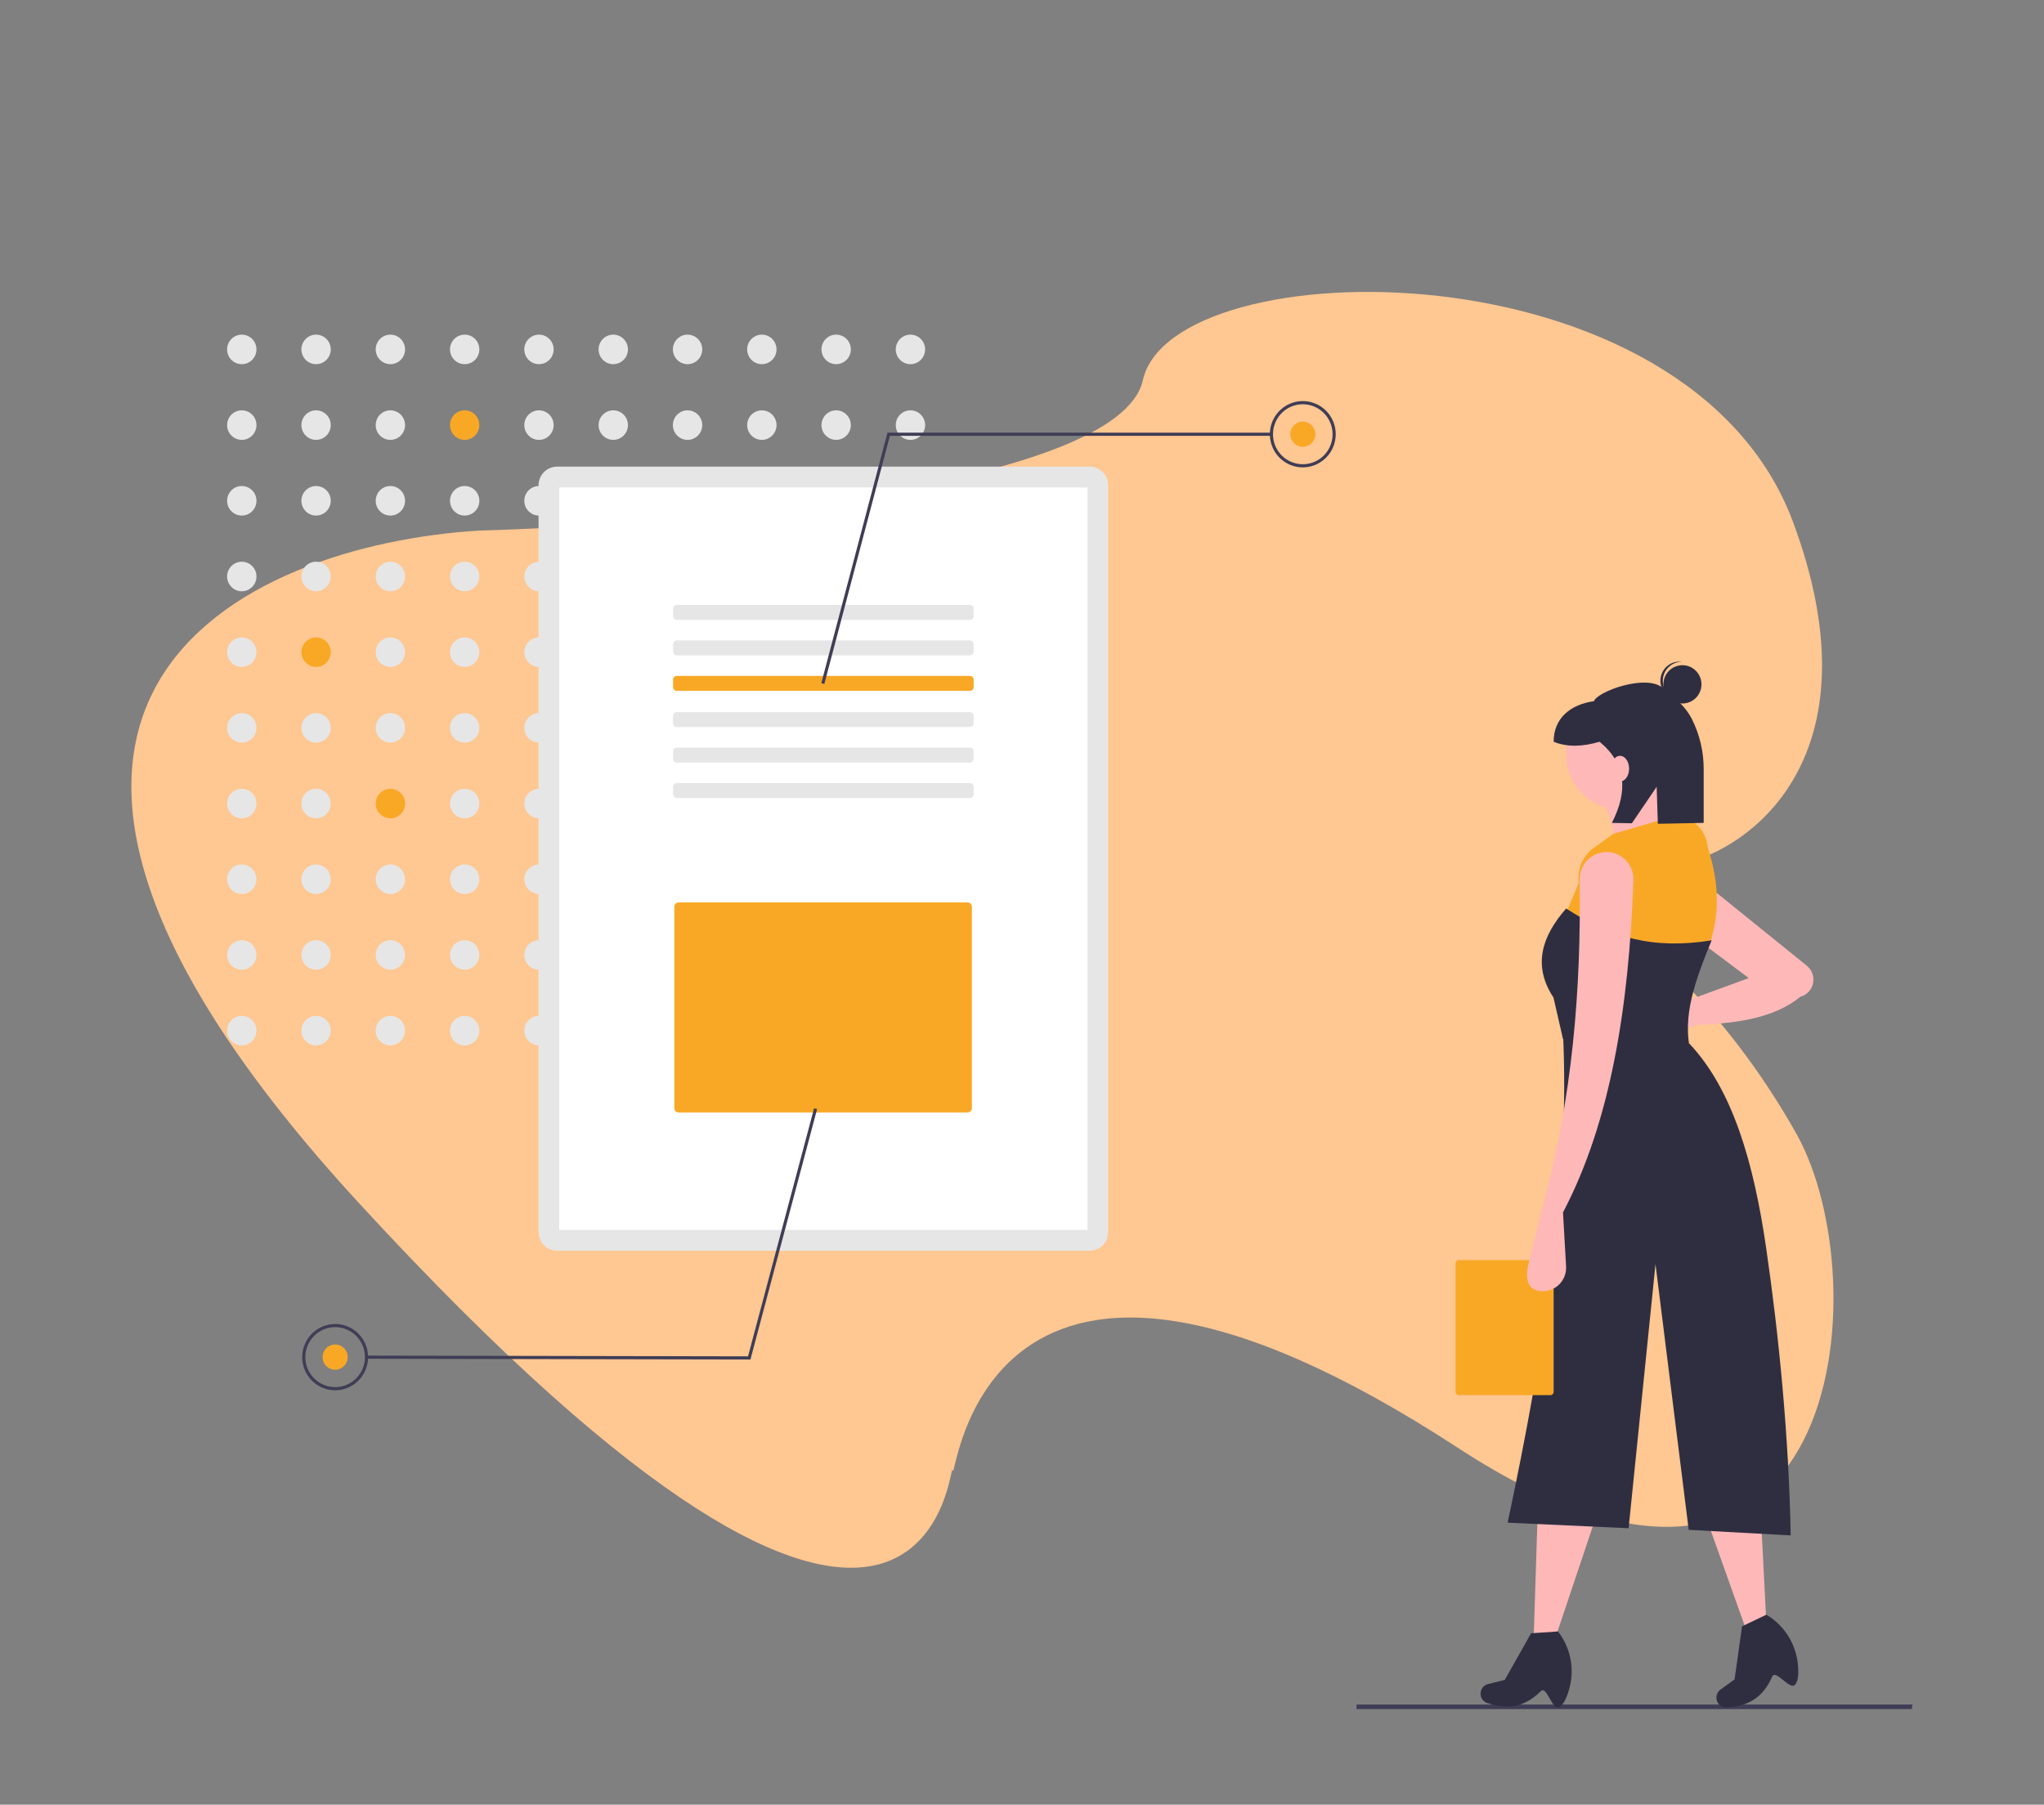 <svg width="171" height="151" viewBox="0 0 171 151" fill="none" xmlns="http://www.w3.org/2000/svg">
<rect x="0" y="0" width="171" height="151" fill="#808080" stroke="none"/>
<path d="M121.987 121.155C154.235 142.195 157.319 107.306 150.262 94.817C139.356 75.516 127.104 76.034 141.318 72.128C147.133 70.53 157.015 62.612 150.023 43.724C141.282 20.114 98.049 20.773 95.609 31.816C93.656 40.651 57.743 43.885 40.03 44.398C20.548 45.595 -8.728 58.523 30.024 100.66C78.464 153.331 79.43 121.499 79.7 123.026C79.969 124.553 81.677 94.854 121.987 121.155Z" fill="#FFC791"/>
<g clip-path="url(#clip0)">
<path d="M159.931 143H113.482V142.618H160L159.931 143Z" fill="#3F3D56"/>
<path d="M20.227 30.472C20.905 30.472 21.455 29.919 21.455 29.236C21.455 28.554 20.905 28.001 20.227 28.001C19.549 28.001 18.999 28.554 18.999 29.236C18.999 29.919 19.549 30.472 20.227 30.472Z" fill="#E6E6E6"/>
<path d="M26.443 30.471C27.121 30.471 27.671 29.918 27.671 29.236C27.671 28.553 27.121 28 26.443 28C25.765 28 25.215 28.553 25.215 29.236C25.215 29.918 25.765 30.471 26.443 30.471Z" fill="#E6E6E6"/>
<path d="M32.659 30.471C33.337 30.471 33.887 29.918 33.887 29.236C33.887 28.553 33.337 28 32.659 28C31.981 28 31.431 28.553 31.431 29.236C31.431 29.918 31.981 30.471 32.659 30.471Z" fill="#E6E6E6"/>
<path d="M38.874 30.471C39.553 30.471 40.102 29.918 40.102 29.236C40.102 28.553 39.553 28 38.874 28C38.196 28 37.647 28.553 37.647 29.236C37.647 29.918 38.196 30.471 38.874 30.471Z" fill="#E6E6E6"/>
<path d="M45.09 30.471C45.768 30.471 46.318 29.918 46.318 29.236C46.318 28.553 45.768 28 45.09 28C44.412 28 43.862 28.553 43.862 29.236C43.862 29.918 44.412 30.471 45.09 30.471Z" fill="#E6E6E6"/>
<path d="M51.305 30.471C51.983 30.471 52.533 29.918 52.533 29.236C52.533 28.553 51.983 28 51.305 28C50.627 28 50.077 28.553 50.077 29.236C50.077 29.918 50.627 30.471 51.305 30.471Z" fill="#E6E6E6"/>
<path d="M57.521 30.471C58.199 30.471 58.749 29.918 58.749 29.236C58.749 28.553 58.199 28 57.521 28C56.843 28 56.293 28.553 56.293 29.236C56.293 29.918 56.843 30.471 57.521 30.471Z" fill="#E6E6E6"/>
<path d="M63.736 30.471C64.414 30.471 64.964 29.918 64.964 29.236C64.964 28.553 64.414 28 63.736 28C63.058 28 62.508 28.553 62.508 29.236C62.508 29.918 63.058 30.471 63.736 30.471Z" fill="#E6E6E6"/>
<path d="M69.952 30.471C70.63 30.471 71.18 29.918 71.18 29.236C71.18 28.553 70.63 28 69.952 28C69.274 28 68.724 28.553 68.724 29.236C68.724 29.918 69.274 30.471 69.952 30.471Z" fill="#E6E6E6"/>
<path d="M76.167 30.471C76.846 30.471 77.395 29.918 77.395 29.236C77.395 28.553 76.846 28 76.167 28C75.489 28 74.939 28.553 74.939 29.236C74.939 29.918 75.489 30.471 76.167 30.471Z" fill="#E6E6E6"/>
<path d="M20.228 36.805C20.906 36.805 21.456 36.251 21.456 35.569C21.456 34.886 20.906 34.333 20.228 34.333C19.55 34.333 19 34.886 19 35.569C19 36.251 19.55 36.805 20.228 36.805Z" fill="#E6E6E6"/>
<path d="M26.443 36.805C27.121 36.805 27.671 36.251 27.671 35.569C27.671 34.886 27.121 34.333 26.443 34.333C25.765 34.333 25.215 34.886 25.215 35.569C25.215 36.251 25.765 36.805 26.443 36.805Z" fill="#E6E6E6"/>
<path d="M32.659 36.805C33.337 36.805 33.887 36.251 33.887 35.569C33.887 34.886 33.337 34.333 32.659 34.333C31.981 34.333 31.431 34.886 31.431 35.569C31.431 36.251 31.981 36.805 32.659 36.805Z" fill="#E6E6E6"/>
<path d="M38.874 36.805C39.553 36.805 40.102 36.251 40.102 35.569C40.102 34.886 39.553 34.333 38.874 34.333C38.196 34.333 37.647 34.886 37.647 35.569C37.647 36.251 38.196 36.805 38.874 36.805Z" fill="#F9A826"/>
<path d="M45.09 36.805C45.768 36.805 46.318 36.251 46.318 35.569C46.318 34.886 45.768 34.333 45.09 34.333C44.412 34.333 43.862 34.886 43.862 35.569C43.862 36.251 44.412 36.805 45.09 36.805Z" fill="#E6E6E6"/>
<path d="M51.305 36.805C51.983 36.805 52.533 36.251 52.533 35.569C52.533 34.886 51.983 34.333 51.305 34.333C50.627 34.333 50.077 34.886 50.077 35.569C50.077 36.251 50.627 36.805 51.305 36.805Z" fill="#E6E6E6"/>
<path d="M57.521 36.805C58.199 36.805 58.749 36.251 58.749 35.569C58.749 34.886 58.199 34.333 57.521 34.333C56.843 34.333 56.293 34.886 56.293 35.569C56.293 36.251 56.843 36.805 57.521 36.805Z" fill="#E6E6E6"/>
<path d="M63.736 36.805C64.414 36.805 64.964 36.251 64.964 35.569C64.964 34.886 64.414 34.333 63.736 34.333C63.058 34.333 62.508 34.886 62.508 35.569C62.508 36.251 63.058 36.805 63.736 36.805Z" fill="#E6E6E6"/>
<path d="M69.952 36.805C70.63 36.805 71.18 36.251 71.18 35.569C71.18 34.886 70.63 34.333 69.952 34.333C69.274 34.333 68.724 34.886 68.724 35.569C68.724 36.251 69.274 36.805 69.952 36.805Z" fill="#E6E6E6"/>
<path d="M76.167 36.805C76.846 36.805 77.395 36.251 77.395 35.569C77.395 34.886 76.846 34.333 76.167 34.333C75.489 34.333 74.939 34.886 74.939 35.569C74.939 36.251 75.489 36.805 76.167 36.805Z" fill="#E6E6E6"/>
<path d="M20.228 43.138C20.906 43.138 21.456 42.584 21.456 41.902C21.456 41.22 20.906 40.666 20.228 40.666C19.55 40.666 19 41.22 19 41.902C19 42.584 19.55 43.138 20.228 43.138Z" fill="#E6E6E6"/>
<path d="M26.443 43.138C27.121 43.138 27.671 42.584 27.671 41.902C27.671 41.22 27.121 40.666 26.443 40.666C25.765 40.666 25.215 41.22 25.215 41.902C25.215 42.584 25.765 43.138 26.443 43.138Z" fill="#E6E6E6"/>
<path d="M32.659 43.138C33.337 43.138 33.887 42.584 33.887 41.902C33.887 41.22 33.337 40.666 32.659 40.666C31.981 40.666 31.431 41.22 31.431 41.902C31.431 42.584 31.981 43.138 32.659 43.138Z" fill="#E6E6E6"/>
<path d="M38.874 43.138C39.553 43.138 40.102 42.584 40.102 41.902C40.102 41.22 39.553 40.666 38.874 40.666C38.196 40.666 37.647 41.22 37.647 41.902C37.647 42.584 38.196 43.138 38.874 43.138Z" fill="#E6E6E6"/>
<path d="M45.09 43.138C45.768 43.138 46.318 42.584 46.318 41.902C46.318 41.22 45.768 40.666 45.09 40.666C44.412 40.666 43.862 41.22 43.862 41.902C43.862 42.584 44.412 43.138 45.09 43.138Z" fill="#E6E6E6"/>
<path d="M51.305 43.138C51.983 43.138 52.533 42.584 52.533 41.902C52.533 41.22 51.983 40.666 51.305 40.666C50.627 40.666 50.077 41.22 50.077 41.902C50.077 42.584 50.627 43.138 51.305 43.138Z" fill="#E6E6E6"/>
<path d="M57.521 43.138C58.199 43.138 58.749 42.584 58.749 41.902C58.749 41.22 58.199 40.666 57.521 40.666C56.843 40.666 56.293 41.22 56.293 41.902C56.293 42.584 56.843 43.138 57.521 43.138Z" fill="#E6E6E6"/>
<path d="M63.736 43.138C64.414 43.138 64.964 42.584 64.964 41.902C64.964 41.22 64.414 40.666 63.736 40.666C63.058 40.666 62.508 41.22 62.508 41.902C62.508 42.584 63.058 43.138 63.736 43.138Z" fill="#E6E6E6"/>
<path d="M69.952 43.138C70.63 43.138 71.18 42.584 71.18 41.902C71.18 41.22 70.63 40.666 69.952 40.666C69.274 40.666 68.724 41.22 68.724 41.902C68.724 42.584 69.274 43.138 69.952 43.138Z" fill="#E6E6E6"/>
<path d="M76.167 43.138C76.846 43.138 77.395 42.584 77.395 41.902C77.395 41.22 76.846 40.666 76.167 40.666C75.489 40.666 74.939 41.22 74.939 41.902C74.939 42.584 75.489 43.138 76.167 43.138Z" fill="#E6E6E6"/>
<path d="M20.228 49.471C20.906 49.471 21.456 48.918 21.456 48.235C21.456 47.553 20.906 47 20.228 47C19.55 47 19 47.553 19 48.235C19 48.918 19.55 49.471 20.228 49.471Z" fill="#E6E6E6"/>
<path d="M26.443 49.471C27.121 49.471 27.671 48.918 27.671 48.235C27.671 47.553 27.121 47 26.443 47C25.765 47 25.215 47.553 25.215 48.235C25.215 48.918 25.765 49.471 26.443 49.471Z" fill="#E6E6E6"/>
<path d="M32.659 49.471C33.337 49.471 33.887 48.918 33.887 48.235C33.887 47.553 33.337 47 32.659 47C31.981 47 31.431 47.553 31.431 48.235C31.431 48.918 31.981 49.471 32.659 49.471Z" fill="#E6E6E6"/>
<path d="M38.874 49.471C39.553 49.471 40.102 48.918 40.102 48.235C40.102 47.553 39.553 47 38.874 47C38.196 47 37.647 47.553 37.647 48.235C37.647 48.918 38.196 49.471 38.874 49.471Z" fill="#E6E6E6"/>
<path d="M45.09 49.471C45.768 49.471 46.318 48.918 46.318 48.235C46.318 47.553 45.768 47 45.09 47C44.412 47 43.862 47.553 43.862 48.235C43.862 48.918 44.412 49.471 45.09 49.471Z" fill="#E6E6E6"/>
<path d="M51.305 49.471C51.983 49.471 52.533 48.918 52.533 48.235C52.533 47.553 51.983 47 51.305 47C50.627 47 50.077 47.553 50.077 48.235C50.077 48.918 50.627 49.471 51.305 49.471Z" fill="#E6E6E6"/>
<path d="M57.521 49.471C58.199 49.471 58.749 48.918 58.749 48.235C58.749 47.553 58.199 47 57.521 47C56.843 47 56.293 47.553 56.293 48.235C56.293 48.918 56.843 49.471 57.521 49.471Z" fill="#E6E6E6"/>
<path d="M63.736 49.471C64.414 49.471 64.964 48.918 64.964 48.235C64.964 47.553 64.414 47 63.736 47C63.058 47 62.508 47.553 62.508 48.235C62.508 48.918 63.058 49.471 63.736 49.471Z" fill="#E6E6E6"/>
<path d="M69.952 49.471C70.63 49.471 71.18 48.918 71.18 48.235C71.18 47.553 70.63 47 69.952 47C69.274 47 68.724 47.553 68.724 48.235C68.724 48.918 69.274 49.471 69.952 49.471Z" fill="#E6E6E6"/>
<path d="M76.167 49.471C76.846 49.471 77.395 48.918 77.395 48.235C77.395 47.553 76.846 47 76.167 47C75.489 47 74.939 47.553 74.939 48.235C74.939 48.918 75.489 49.471 76.167 49.471Z" fill="#E6E6E6"/>
<path d="M20.228 55.804C20.906 55.804 21.456 55.251 21.456 54.569C21.456 53.886 20.906 53.333 20.228 53.333C19.55 53.333 19 53.886 19 54.569C19 55.251 19.55 55.804 20.228 55.804Z" fill="#E6E6E6"/>
<path d="M26.443 55.804C27.121 55.804 27.671 55.251 27.671 54.569C27.671 53.886 27.121 53.333 26.443 53.333C25.765 53.333 25.215 53.886 25.215 54.569C25.215 55.251 25.765 55.804 26.443 55.804Z" fill="#F9A826"/>
<path d="M32.659 55.804C33.337 55.804 33.887 55.251 33.887 54.569C33.887 53.886 33.337 53.333 32.659 53.333C31.981 53.333 31.431 53.886 31.431 54.569C31.431 55.251 31.981 55.804 32.659 55.804Z" fill="#E6E6E6"/>
<path d="M38.874 55.804C39.553 55.804 40.102 55.251 40.102 54.569C40.102 53.886 39.553 53.333 38.874 53.333C38.196 53.333 37.647 53.886 37.647 54.569C37.647 55.251 38.196 55.804 38.874 55.804Z" fill="#E6E6E6"/>
<path d="M45.09 55.804C45.768 55.804 46.318 55.251 46.318 54.569C46.318 53.886 45.768 53.333 45.09 53.333C44.412 53.333 43.862 53.886 43.862 54.569C43.862 55.251 44.412 55.804 45.09 55.804Z" fill="#E6E6E6"/>
<path d="M51.305 55.804C51.983 55.804 52.533 55.251 52.533 54.569C52.533 53.886 51.983 53.333 51.305 53.333C50.627 53.333 50.077 53.886 50.077 54.569C50.077 55.251 50.627 55.804 51.305 55.804Z" fill="#E6E6E6"/>
<path d="M57.521 55.804C58.199 55.804 58.749 55.251 58.749 54.569C58.749 53.886 58.199 53.333 57.521 53.333C56.843 53.333 56.293 53.886 56.293 54.569C56.293 55.251 56.843 55.804 57.521 55.804Z" fill="#E6E6E6"/>
<path d="M63.736 55.804C64.414 55.804 64.964 55.251 64.964 54.569C64.964 53.886 64.414 53.333 63.736 53.333C63.058 53.333 62.508 53.886 62.508 54.569C62.508 55.251 63.058 55.804 63.736 55.804Z" fill="#E6E6E6"/>
<path d="M69.952 55.804C70.63 55.804 71.18 55.251 71.18 54.569C71.18 53.886 70.63 53.333 69.952 53.333C69.274 53.333 68.724 53.886 68.724 54.569C68.724 55.251 69.274 55.804 69.952 55.804Z" fill="#E6E6E6"/>
<path d="M76.167 55.804C76.846 55.804 77.395 55.251 77.395 54.569C77.395 53.886 76.846 53.333 76.167 53.333C75.489 53.333 74.939 53.886 74.939 54.569C74.939 55.251 75.489 55.804 76.167 55.804Z" fill="#E6E6E6"/>
<path d="M20.228 62.137C20.906 62.137 21.456 61.584 21.456 60.902C21.456 60.219 20.906 59.666 20.228 59.666C19.55 59.666 19 60.219 19 60.902C19 61.584 19.55 62.137 20.228 62.137Z" fill="#E6E6E6"/>
<path d="M26.443 62.137C27.121 62.137 27.671 61.584 27.671 60.902C27.671 60.219 27.121 59.666 26.443 59.666C25.765 59.666 25.215 60.219 25.215 60.902C25.215 61.584 25.765 62.137 26.443 62.137Z" fill="#E6E6E6"/>
<path d="M32.659 62.137C33.337 62.137 33.887 61.584 33.887 60.902C33.887 60.219 33.337 59.666 32.659 59.666C31.981 59.666 31.431 60.219 31.431 60.902C31.431 61.584 31.981 62.137 32.659 62.137Z" fill="#E6E6E6"/>
<path d="M38.874 62.137C39.553 62.137 40.102 61.584 40.102 60.902C40.102 60.219 39.553 59.666 38.874 59.666C38.196 59.666 37.647 60.219 37.647 60.902C37.647 61.584 38.196 62.137 38.874 62.137Z" fill="#E6E6E6"/>
<path d="M45.09 62.137C45.768 62.137 46.318 61.584 46.318 60.902C46.318 60.219 45.768 59.666 45.09 59.666C44.412 59.666 43.862 60.219 43.862 60.902C43.862 61.584 44.412 62.137 45.09 62.137Z" fill="#E6E6E6"/>
<path d="M51.305 62.137C51.983 62.137 52.533 61.584 52.533 60.902C52.533 60.219 51.983 59.666 51.305 59.666C50.627 59.666 50.077 60.219 50.077 60.902C50.077 61.584 50.627 62.137 51.305 62.137Z" fill="#E6E6E6"/>
<path d="M57.521 62.137C58.199 62.137 58.749 61.584 58.749 60.902C58.749 60.219 58.199 59.666 57.521 59.666C56.843 59.666 56.293 60.219 56.293 60.902C56.293 61.584 56.843 62.137 57.521 62.137Z" fill="#E6E6E6"/>
<path d="M63.736 62.137C64.414 62.137 64.964 61.584 64.964 60.902C64.964 60.219 64.414 59.666 63.736 59.666C63.058 59.666 62.508 60.219 62.508 60.902C62.508 61.584 63.058 62.137 63.736 62.137Z" fill="#E6E6E6"/>
<path d="M69.952 62.137C70.63 62.137 71.18 61.584 71.18 60.902C71.18 60.219 70.63 59.666 69.952 59.666C69.274 59.666 68.724 60.219 68.724 60.902C68.724 61.584 69.274 62.137 69.952 62.137Z" fill="#E6E6E6"/>
<path d="M76.167 62.137C76.846 62.137 77.395 61.584 77.395 60.902C77.395 60.219 76.846 59.666 76.167 59.666C75.489 59.666 74.939 60.219 74.939 60.902C74.939 61.584 75.489 62.137 76.167 62.137Z" fill="#E6E6E6"/>
<path d="M20.228 68.471C20.906 68.471 21.456 67.917 21.456 67.235C21.456 66.552 20.906 65.999 20.228 65.999C19.55 65.999 19 66.552 19 67.235C19 67.917 19.55 68.471 20.228 68.471Z" fill="#E6E6E6"/>
<path d="M26.443 68.471C27.121 68.471 27.671 67.917 27.671 67.235C27.671 66.552 27.121 65.999 26.443 65.999C25.765 65.999 25.215 66.552 25.215 67.235C25.215 67.917 25.765 68.471 26.443 68.471Z" fill="#E6E6E6"/>
<path d="M32.659 68.471C33.337 68.471 33.887 67.917 33.887 67.235C33.887 66.552 33.337 65.999 32.659 65.999C31.981 65.999 31.431 66.552 31.431 67.235C31.431 67.917 31.981 68.471 32.659 68.471Z" fill="#F9A826"/>
<path d="M38.874 68.471C39.553 68.471 40.102 67.917 40.102 67.235C40.102 66.552 39.553 65.999 38.874 65.999C38.196 65.999 37.647 66.552 37.647 67.235C37.647 67.917 38.196 68.471 38.874 68.471Z" fill="#E6E6E6"/>
<path d="M45.09 68.471C45.768 68.471 46.318 67.917 46.318 67.235C46.318 66.552 45.768 65.999 45.09 65.999C44.412 65.999 43.862 66.552 43.862 67.235C43.862 67.917 44.412 68.471 45.09 68.471Z" fill="#E6E6E6"/>
<path d="M51.305 68.471C51.983 68.471 52.533 67.917 52.533 67.235C52.533 66.552 51.983 65.999 51.305 65.999C50.627 65.999 50.077 66.552 50.077 67.235C50.077 67.917 50.627 68.471 51.305 68.471Z" fill="#E6E6E6"/>
<path d="M57.521 68.471C58.199 68.471 58.749 67.917 58.749 67.235C58.749 66.552 58.199 65.999 57.521 65.999C56.843 65.999 56.293 66.552 56.293 67.235C56.293 67.917 56.843 68.471 57.521 68.471Z" fill="#E6E6E6"/>
<path d="M63.736 68.471C64.414 68.471 64.964 67.917 64.964 67.235C64.964 66.552 64.414 65.999 63.736 65.999C63.058 65.999 62.508 66.552 62.508 67.235C62.508 67.917 63.058 68.471 63.736 68.471Z" fill="#E6E6E6"/>
<path d="M69.952 68.471C70.63 68.471 71.18 67.917 71.18 67.235C71.18 66.552 70.63 65.999 69.952 65.999C69.274 65.999 68.724 66.552 68.724 67.235C68.724 67.917 69.274 68.471 69.952 68.471Z" fill="#E6E6E6"/>
<path d="M76.167 68.471C76.846 68.471 77.395 67.917 77.395 67.235C77.395 66.552 76.846 65.999 76.167 65.999C75.489 65.999 74.939 66.552 74.939 67.235C74.939 67.917 75.489 68.471 76.167 68.471Z" fill="#E6E6E6"/>
<path d="M20.228 74.804C20.906 74.804 21.456 74.251 21.456 73.568C21.456 72.886 20.906 72.332 20.228 72.332C19.55 72.332 19 72.886 19 73.568C19 74.251 19.55 74.804 20.228 74.804Z" fill="#E6E6E6"/>
<path d="M26.443 74.804C27.121 74.804 27.671 74.251 27.671 73.568C27.671 72.886 27.121 72.332 26.443 72.332C25.765 72.332 25.215 72.886 25.215 73.568C25.215 74.251 25.765 74.804 26.443 74.804Z" fill="#E6E6E6"/>
<path d="M32.659 74.804C33.337 74.804 33.887 74.251 33.887 73.568C33.887 72.886 33.337 72.332 32.659 72.332C31.981 72.332 31.431 72.886 31.431 73.568C31.431 74.251 31.981 74.804 32.659 74.804Z" fill="#E6E6E6"/>
<path d="M38.874 74.804C39.553 74.804 40.102 74.251 40.102 73.568C40.102 72.886 39.553 72.332 38.874 72.332C38.196 72.332 37.647 72.886 37.647 73.568C37.647 74.251 38.196 74.804 38.874 74.804Z" fill="#E6E6E6"/>
<path d="M45.09 74.804C45.768 74.804 46.318 74.251 46.318 73.568C46.318 72.886 45.768 72.332 45.09 72.332C44.412 72.332 43.862 72.886 43.862 73.568C43.862 74.251 44.412 74.804 45.09 74.804Z" fill="#E6E6E6"/>
<path d="M51.305 74.804C51.983 74.804 52.533 74.251 52.533 73.568C52.533 72.886 51.983 72.332 51.305 72.332C50.627 72.332 50.077 72.886 50.077 73.568C50.077 74.251 50.627 74.804 51.305 74.804Z" fill="#E6E6E6"/>
<path d="M57.521 74.804C58.199 74.804 58.749 74.251 58.749 73.568C58.749 72.886 58.199 72.332 57.521 72.332C56.843 72.332 56.293 72.886 56.293 73.568C56.293 74.251 56.843 74.804 57.521 74.804Z" fill="#E6E6E6"/>
<path d="M63.736 74.804C64.414 74.804 64.964 74.251 64.964 73.568C64.964 72.886 64.414 72.332 63.736 72.332C63.058 72.332 62.508 72.886 62.508 73.568C62.508 74.251 63.058 74.804 63.736 74.804Z" fill="#E6E6E6"/>
<path d="M69.952 74.804C70.63 74.804 71.18 74.251 71.18 73.568C71.18 72.886 70.63 72.332 69.952 72.332C69.274 72.332 68.724 72.886 68.724 73.568C68.724 74.251 69.274 74.804 69.952 74.804Z" fill="#E6E6E6"/>
<path d="M76.167 74.804C76.846 74.804 77.395 74.251 77.395 73.568C77.395 72.886 76.846 72.332 76.167 72.332C75.489 72.332 74.939 72.886 74.939 73.568C74.939 74.251 75.489 74.804 76.167 74.804Z" fill="#E6E6E6"/>
<path d="M20.228 81.137C20.906 81.137 21.456 80.584 21.456 79.901C21.456 79.219 20.906 78.666 20.228 78.666C19.55 78.666 19 79.219 19 79.901C19 80.584 19.55 81.137 20.228 81.137Z" fill="#E6E6E6"/>
<path d="M26.443 81.137C27.121 81.137 27.671 80.584 27.671 79.901C27.671 79.219 27.121 78.666 26.443 78.666C25.765 78.666 25.215 79.219 25.215 79.901C25.215 80.584 25.765 81.137 26.443 81.137Z" fill="#E6E6E6"/>
<path d="M32.659 81.137C33.337 81.137 33.887 80.584 33.887 79.901C33.887 79.219 33.337 78.666 32.659 78.666C31.981 78.666 31.431 79.219 31.431 79.901C31.431 80.584 31.981 81.137 32.659 81.137Z" fill="#E6E6E6"/>
<path d="M38.874 81.137C39.553 81.137 40.102 80.584 40.102 79.901C40.102 79.219 39.553 78.666 38.874 78.666C38.196 78.666 37.647 79.219 37.647 79.901C37.647 80.584 38.196 81.137 38.874 81.137Z" fill="#E6E6E6"/>
<path d="M45.09 81.137C45.768 81.137 46.318 80.584 46.318 79.901C46.318 79.219 45.768 78.666 45.09 78.666C44.412 78.666 43.862 79.219 43.862 79.901C43.862 80.584 44.412 81.137 45.09 81.137Z" fill="#E6E6E6"/>
<path d="M51.305 81.137C51.983 81.137 52.533 80.584 52.533 79.901C52.533 79.219 51.983 78.666 51.305 78.666C50.627 78.666 50.077 79.219 50.077 79.901C50.077 80.584 50.627 81.137 51.305 81.137Z" fill="#E6E6E6"/>
<path d="M57.521 81.137C58.199 81.137 58.749 80.584 58.749 79.901C58.749 79.219 58.199 78.666 57.521 78.666C56.843 78.666 56.293 79.219 56.293 79.901C56.293 80.584 56.843 81.137 57.521 81.137Z" fill="#E6E6E6"/>
<path d="M63.736 81.137C64.414 81.137 64.964 80.584 64.964 79.901C64.964 79.219 64.414 78.666 63.736 78.666C63.058 78.666 62.508 79.219 62.508 79.901C62.508 80.584 63.058 81.137 63.736 81.137Z" fill="#E6E6E6"/>
<path d="M69.952 81.137C70.63 81.137 71.18 80.584 71.18 79.901C71.18 79.219 70.63 78.666 69.952 78.666C69.274 78.666 68.724 79.219 68.724 79.901C68.724 80.584 69.274 81.137 69.952 81.137Z" fill="#E6E6E6"/>
<path d="M76.167 81.137C76.846 81.137 77.395 80.584 77.395 79.901C77.395 79.219 76.846 78.666 76.167 78.666C75.489 78.666 74.939 79.219 74.939 79.901C74.939 80.584 75.489 81.137 76.167 81.137Z" fill="#E6E6E6"/>
<path d="M20.228 87.47C20.906 87.47 21.456 86.917 21.456 86.234C21.456 85.552 20.906 84.999 20.228 84.999C19.55 84.999 19 85.552 19 86.234C19 86.917 19.55 87.47 20.228 87.47Z" fill="#E6E6E6"/>
<path d="M26.443 87.47C27.121 87.47 27.671 86.917 27.671 86.234C27.671 85.552 27.121 84.999 26.443 84.999C25.765 84.999 25.215 85.552 25.215 86.234C25.215 86.917 25.765 87.47 26.443 87.47Z" fill="#E6E6E6"/>
<path d="M32.659 87.47C33.337 87.47 33.887 86.917 33.887 86.234C33.887 85.552 33.337 84.999 32.659 84.999C31.981 84.999 31.431 85.552 31.431 86.234C31.431 86.917 31.981 87.47 32.659 87.47Z" fill="#E6E6E6"/>
<path d="M38.874 87.47C39.553 87.47 40.102 86.917 40.102 86.234C40.102 85.552 39.553 84.999 38.874 84.999C38.196 84.999 37.647 85.552 37.647 86.234C37.647 86.917 38.196 87.47 38.874 87.47Z" fill="#E6E6E6"/>
<path d="M45.09 87.47C45.768 87.47 46.318 86.917 46.318 86.234C46.318 85.552 45.768 84.999 45.09 84.999C44.412 84.999 43.862 85.552 43.862 86.234C43.862 86.917 44.412 87.47 45.09 87.47Z" fill="#E6E6E6"/>
<path d="M51.305 87.47C51.983 87.47 52.533 86.917 52.533 86.234C52.533 85.552 51.983 84.999 51.305 84.999C50.627 84.999 50.077 85.552 50.077 86.234C50.077 86.917 50.627 87.47 51.305 87.47Z" fill="#E6E6E6"/>
<path d="M57.521 87.47C58.199 87.47 58.749 86.917 58.749 86.234C58.749 85.552 58.199 84.999 57.521 84.999C56.843 84.999 56.293 85.552 56.293 86.234C56.293 86.917 56.843 87.47 57.521 87.47Z" fill="#E6E6E6"/>
<path d="M63.736 87.47C64.414 87.47 64.964 86.917 64.964 86.234C64.964 85.552 64.414 84.999 63.736 84.999C63.058 84.999 62.508 85.552 62.508 86.234C62.508 86.917 63.058 87.47 63.736 87.47Z" fill="#E6E6E6"/>
<path d="M69.952 87.47C70.63 87.47 71.18 86.917 71.18 86.234C71.18 85.552 70.63 84.999 69.952 84.999C69.274 84.999 68.724 85.552 68.724 86.234C68.724 86.917 69.274 87.47 69.952 87.47Z" fill="#E6E6E6"/>
<path d="M76.167 87.47C76.846 87.47 77.395 86.917 77.395 86.234C77.395 85.552 76.846 84.999 76.167 84.999C75.489 84.999 74.939 85.552 74.939 86.234C74.939 86.917 75.489 87.47 76.167 87.47Z" fill="#E6E6E6"/>
<path d="M91.16 39.043C91.571 39.043 91.966 39.208 92.257 39.501C92.548 39.793 92.712 40.191 92.712 40.605V103.092C92.712 103.297 92.672 103.5 92.594 103.69C92.516 103.879 92.401 104.052 92.257 104.197C92.113 104.342 91.942 104.457 91.754 104.535C91.565 104.614 91.364 104.654 91.16 104.654H46.606C46.402 104.654 46.2 104.614 46.012 104.535C45.824 104.457 45.653 104.342 45.508 104.197C45.364 104.052 45.25 103.879 45.172 103.69C45.094 103.5 45.054 103.297 45.054 103.092V40.605C45.054 40.191 45.217 39.793 45.508 39.501C45.8 39.208 46.194 39.043 46.606 39.043H91.16" fill="#E6E6E6"/>
<path d="M46.787 102.91H90.979V40.787H46.787V102.91Z" fill="white"/>
<path d="M81.147 50.615C81.188 50.615 81.228 50.623 81.266 50.639C81.303 50.655 81.338 50.678 81.366 50.707C81.395 50.736 81.418 50.77 81.434 50.808C81.449 50.846 81.457 50.887 81.457 50.928V51.553C81.457 51.636 81.424 51.715 81.366 51.774C81.308 51.832 81.229 51.865 81.147 51.865H56.619C56.578 51.865 56.538 51.857 56.5 51.841C56.463 51.826 56.428 51.803 56.4 51.774C56.371 51.745 56.348 51.71 56.332 51.672C56.317 51.634 56.309 51.594 56.309 51.553V50.928C56.309 50.887 56.317 50.846 56.332 50.808C56.348 50.77 56.371 50.736 56.4 50.707C56.428 50.678 56.463 50.655 56.5 50.639C56.538 50.623 56.578 50.615 56.619 50.615H81.147" fill="#E6E6E6"/>
<path d="M81.147 53.584C81.229 53.584 81.308 53.617 81.366 53.675C81.424 53.734 81.457 53.813 81.457 53.896V54.521C81.457 54.604 81.424 54.683 81.366 54.742C81.308 54.8 81.229 54.833 81.147 54.833H56.619C56.578 54.833 56.538 54.825 56.5 54.809C56.463 54.794 56.428 54.771 56.4 54.742C56.371 54.713 56.348 54.678 56.332 54.64C56.317 54.602 56.309 54.562 56.309 54.521V53.896C56.309 53.855 56.317 53.814 56.332 53.776C56.348 53.739 56.371 53.704 56.4 53.675C56.428 53.646 56.463 53.623 56.5 53.607C56.538 53.592 56.578 53.584 56.619 53.584H81.147" fill="#E6E6E6"/>
<path d="M81.147 56.552C81.229 56.552 81.308 56.585 81.366 56.643C81.424 56.702 81.457 56.781 81.457 56.864V57.489C81.457 57.572 81.424 57.651 81.366 57.71C81.308 57.769 81.229 57.801 81.147 57.801H56.619C56.537 57.801 56.458 57.769 56.4 57.71C56.341 57.651 56.309 57.572 56.309 57.489V56.864C56.309 56.781 56.341 56.702 56.4 56.643C56.458 56.585 56.537 56.552 56.619 56.552H81.147" fill="#F9A826"/>
<path d="M81.147 59.585C81.229 59.585 81.308 59.618 81.366 59.676C81.424 59.735 81.457 59.814 81.457 59.897V60.522C81.457 60.605 81.424 60.684 81.366 60.743C81.308 60.802 81.229 60.835 81.147 60.835H56.619C56.578 60.835 56.538 60.827 56.5 60.811C56.463 60.795 56.428 60.772 56.4 60.743C56.371 60.714 56.348 60.68 56.332 60.642C56.317 60.604 56.309 60.563 56.309 60.522V59.897C56.309 59.856 56.317 59.816 56.332 59.778C56.348 59.74 56.371 59.705 56.4 59.676C56.428 59.647 56.463 59.624 56.5 59.609C56.538 59.593 56.578 59.585 56.619 59.585H81.147" fill="#E6E6E6"/>
<path d="M81.147 62.553C81.229 62.553 81.308 62.586 81.366 62.644C81.424 62.703 81.457 62.782 81.457 62.865V63.49C81.457 63.531 81.449 63.572 81.434 63.61C81.418 63.648 81.395 63.682 81.366 63.711C81.338 63.74 81.303 63.763 81.266 63.779C81.228 63.795 81.188 63.803 81.147 63.803H56.619C56.578 63.803 56.538 63.795 56.5 63.779C56.463 63.763 56.428 63.74 56.4 63.711C56.371 63.682 56.348 63.648 56.332 63.61C56.317 63.572 56.309 63.531 56.309 63.49V62.865C56.309 62.824 56.317 62.784 56.332 62.746C56.348 62.708 56.371 62.673 56.4 62.644C56.428 62.615 56.463 62.592 56.5 62.577C56.538 62.561 56.578 62.553 56.619 62.553H81.147" fill="#E6E6E6"/>
<path d="M81.147 65.521C81.229 65.521 81.308 65.554 81.366 65.613C81.424 65.671 81.457 65.751 81.457 65.834V66.458C81.457 66.541 81.424 66.621 81.366 66.679C81.308 66.738 81.229 66.771 81.147 66.771H56.619C56.537 66.771 56.458 66.738 56.4 66.679C56.341 66.621 56.309 66.541 56.309 66.458V65.834C56.309 65.751 56.341 65.671 56.4 65.613C56.458 65.554 56.537 65.521 56.619 65.521H81.147" fill="#E6E6E6"/>
<path d="M56.776 75.506C56.68 75.506 56.589 75.544 56.521 75.612C56.453 75.68 56.415 75.772 56.415 75.868V92.719C56.415 92.815 56.453 92.907 56.521 92.975C56.589 93.043 56.68 93.081 56.776 93.082H80.948C81.044 93.081 81.136 93.043 81.203 92.975C81.271 92.907 81.309 92.815 81.309 92.719V75.868C81.309 75.772 81.271 75.68 81.203 75.612C81.136 75.544 81.044 75.506 80.948 75.506H56.776Z" fill="#F9A826"/>
<path d="M68.963 57.231L68.71 57.163L74.247 36.201H106.366V36.465H74.449L68.963 57.231Z" fill="#3F3D56"/>
<path d="M108.991 39.106C108.446 39.106 107.913 38.944 107.46 38.639C107.007 38.334 106.654 37.901 106.445 37.394C106.237 36.888 106.182 36.33 106.288 35.792C106.395 35.254 106.657 34.76 107.042 34.372C107.428 33.984 107.919 33.72 108.453 33.613C108.988 33.506 109.542 33.561 110.046 33.771C110.549 33.981 110.979 34.336 111.282 34.792C111.585 35.248 111.747 35.785 111.747 36.333C111.746 37.068 111.455 37.773 110.939 38.293C110.422 38.813 109.722 39.105 108.991 39.106V39.106ZM108.991 33.824C108.498 33.824 108.016 33.971 107.606 34.247C107.196 34.523 106.876 34.914 106.688 35.373C106.499 35.831 106.45 36.336 106.546 36.823C106.642 37.309 106.879 37.756 107.228 38.107C107.577 38.458 108.021 38.697 108.505 38.794C108.988 38.891 109.49 38.841 109.945 38.651C110.401 38.461 110.79 38.14 111.064 37.727C111.338 37.314 111.484 36.829 111.484 36.333C111.484 35.668 111.221 35.03 110.753 34.56C110.286 34.09 109.652 33.825 108.991 33.824Z" fill="#3F3D56"/>
<path d="M108.991 37.389C109.571 37.389 110.041 36.916 110.041 36.333C110.041 35.75 109.571 35.277 108.991 35.277C108.411 35.277 107.941 35.75 107.941 36.333C107.941 36.916 108.411 37.389 108.991 37.389Z" fill="#F9A826"/>
<path d="M68.105 92.732L68.359 92.8L62.781 113.752L30.662 113.69L30.663 113.426L62.58 113.487L68.105 92.732Z" fill="#3F3D56"/>
<path d="M28.043 110.78C28.588 110.781 29.121 110.945 29.573 111.25C30.026 111.556 30.378 111.989 30.586 112.497C30.794 113.004 30.847 113.561 30.74 114.099C30.632 114.637 30.369 115.13 29.983 115.517C29.597 115.905 29.105 116.168 28.57 116.274C28.036 116.38 27.482 116.324 26.979 116.113C26.475 115.902 26.046 115.546 25.744 115.089C25.442 114.632 25.281 114.096 25.282 113.548C25.285 112.812 25.576 112.108 26.094 111.589C26.612 111.07 27.313 110.779 28.043 110.78V110.78ZM28.033 116.062C28.526 116.063 29.009 115.917 29.419 115.642C29.83 115.367 30.15 114.976 30.34 114.517C30.529 114.059 30.579 113.555 30.484 113.068C30.389 112.581 30.152 112.134 29.804 111.782C29.456 111.431 29.012 111.191 28.529 111.093C28.046 110.995 27.544 111.044 27.088 111.233C26.632 111.422 26.242 111.743 25.968 112.155C25.693 112.567 25.546 113.052 25.545 113.548C25.544 114.213 25.806 114.851 26.272 115.323C26.739 115.794 27.372 116.06 28.033 116.062V116.062Z" fill="#3F3D56"/>
<path d="M28.038 114.609C28.618 114.609 29.088 114.136 29.088 113.553C29.088 112.969 28.618 112.496 28.038 112.496C27.458 112.496 26.988 112.969 26.988 113.553C26.988 114.136 27.458 114.609 28.038 114.609Z" fill="#F9A826"/>
<path d="M130.163 136.92H128.311L128.641 126.602L133.537 126.868L130.163 136.92Z" fill="#FFB8B8"/>
<path d="M130.416 142.849C129.857 143.106 129.388 141.026 128.917 141.492C127.598 142.796 126.235 143.08 124.474 142.511L124.434 142.504C124.327 142.47 124.229 142.414 124.145 142.34C124.061 142.266 123.992 142.176 123.944 142.075C123.895 141.974 123.867 141.864 123.862 141.752C123.857 141.64 123.875 141.528 123.914 141.423C123.961 141.297 124.037 141.184 124.137 141.095C124.237 141.005 124.356 140.942 124.486 140.909L125.889 140.556L128.091 136.658L130.34 136.505C130.841 137.148 131.191 137.898 131.363 138.696C131.535 139.495 131.525 140.323 131.333 141.117C131.129 141.955 130.814 142.666 130.416 142.849Z" fill="#2F2E41"/>
<path d="M147.759 135.556L146.037 136.241L142.573 126.525L147.222 124.96L147.759 135.556Z" fill="#FFB8B8"/>
<path d="M150.161 140.976C149.735 141.422 148.54 139.661 148.271 140.269C147.522 141.97 146.358 142.739 144.513 142.861L144.472 142.869C144.361 142.877 144.249 142.861 144.144 142.824C144.039 142.787 143.942 142.728 143.86 142.652C143.778 142.576 143.712 142.484 143.666 142.382C143.62 142.279 143.596 142.168 143.594 142.056C143.591 141.922 143.622 141.789 143.682 141.669C143.741 141.549 143.83 141.445 143.938 141.367L145.114 140.519L145.737 136.08L147.772 135.105C148.473 135.518 149.072 136.085 149.524 136.764C149.976 137.443 150.269 138.216 150.382 139.026C150.498 139.881 150.465 140.658 150.161 140.976Z" fill="#2F2E41"/>
<path d="M142.136 85.736L139.293 86.472C139.077 86.527 138.853 86.534 138.635 86.49C138.417 86.447 138.211 86.356 138.033 86.222C137.855 86.088 137.709 85.916 137.605 85.719C137.502 85.521 137.443 85.302 137.435 85.079C137.427 84.873 137.461 84.668 137.536 84.477C137.61 84.285 137.722 84.111 137.866 83.965C138.01 83.82 138.183 83.705 138.373 83.629C138.562 83.553 138.766 83.518 138.97 83.524L141.475 83.606L146.301 81.837L141.739 78.414L142.268 73.621L151.159 80.803C151.317 80.931 151.448 81.091 151.542 81.272C151.637 81.453 151.693 81.652 151.707 81.856V81.856C151.732 82.199 151.637 82.54 151.44 82.821C151.242 83.102 150.954 83.305 150.624 83.395C148.541 85.106 145.507 85.63 142.136 85.736Z" fill="#FFB8B8"/>
<path d="M135.654 67.763C138.211 67.763 140.284 65.677 140.284 63.104C140.284 60.53 138.211 58.444 135.654 58.444C133.097 58.444 131.023 60.53 131.023 63.104C131.023 65.677 133.097 67.763 135.654 67.763Z" fill="#FFB8B8"/>
<path d="M141.343 69.494L135.125 72.023C135.307 70.045 134.792 68.066 133.669 66.432L138.829 65.234C138.762 66.82 139.614 68.237 141.343 69.494Z" fill="#FFB8B8"/>
<path d="M142.467 80.344C137.455 80.748 134.713 80.078 130.494 77.615L132.082 73.887C132.002 73.326 132.078 72.753 132.3 72.233C132.523 71.712 132.884 71.263 133.344 70.935L134.992 69.76L140.019 68.296L140.245 68.307C140.914 68.341 141.547 68.619 142.027 69.089C142.507 69.559 142.8 70.189 142.851 70.86C143.943 74.145 143.95 77.32 142.467 80.344Z" fill="#F9A826"/>
<path d="M141.475 88.132L130.759 86.934L129.965 83.472C128.206 80.8 128.973 78.352 131.023 76.017C134.76 78.43 138.228 79.473 143.194 78.68C141.874 81.912 140.654 85.089 141.475 88.132Z" fill="#2F2E41"/>
<path d="M149.809 128.47L141.276 128.004L138.498 105.772L136.249 127.871L126.128 127.405C129.216 112.877 131.36 99.085 130.759 86.401L141.342 87.333C144.929 91.139 146.71 97.214 147.759 104.44C148.807 111.666 149.652 120.043 149.809 128.47Z" fill="#2F2E41"/>
<path d="M140.751 58.862C141.63 58.862 142.343 58.145 142.343 57.26C142.343 56.376 141.63 55.659 140.751 55.659C139.872 55.659 139.159 56.376 139.159 57.26C139.159 58.145 139.872 58.862 140.751 58.862Z" fill="#2F2E41"/>
<path d="M139.111 56.868C139.137 56.462 139.316 56.081 139.612 55.803C139.907 55.525 140.297 55.37 140.702 55.371C140.669 55.367 140.636 55.362 140.603 55.36C140.182 55.333 139.767 55.475 139.45 55.755C139.133 56.036 138.94 56.431 138.912 56.855C138.885 57.279 139.027 57.697 139.305 58.016C139.584 58.335 139.977 58.529 140.399 58.556C140.432 58.559 140.465 58.558 140.498 58.558C140.097 58.507 139.73 58.303 139.472 57.989C139.214 57.676 139.085 57.275 139.111 56.868V56.868Z" fill="#2F2E41"/>
<path d="M139.102 57.552C137.683 56.367 133.611 57.873 133.349 58.67C131.429 58.933 129.976 60.06 129.976 62.064V62.064C131.117 62.534 132.415 62.476 133.818 62.064C136.055 63.898 136.208 66.204 134.848 68.852L136.521 68.885L138.595 65.835L138.694 68.929L142.53 68.852V64.418C142.542 62.943 142.205 61.487 141.546 60.17C140.949 59.002 140.021 58.319 139.102 57.552Z" fill="#2F2E41"/>
<path d="M135.53 65.387C135.951 65.387 136.291 64.906 136.291 64.314C136.291 63.722 135.951 63.242 135.53 63.242C135.11 63.242 134.769 63.722 134.769 64.314C134.769 64.906 135.11 65.387 135.53 65.387Z" fill="#FFB8B8"/>
<path d="M129.709 105.436C129.78 105.436 129.848 105.464 129.898 105.515C129.948 105.565 129.976 105.633 129.976 105.705V116.462C129.976 116.534 129.948 116.602 129.898 116.653C129.848 116.703 129.78 116.731 129.709 116.731H122.038C121.968 116.731 121.9 116.703 121.85 116.653C121.799 116.602 121.771 116.534 121.771 116.462V105.705C121.771 105.633 121.799 105.565 121.85 105.515C121.9 105.464 121.968 105.436 122.038 105.436H129.709" fill="#F9A826"/>
<path d="M130.759 101.445L131.018 105.963C131.035 106.254 130.987 106.545 130.878 106.815C130.769 107.085 130.601 107.327 130.388 107.523C130.174 107.72 129.92 107.866 129.643 107.952C129.366 108.037 129.074 108.06 128.788 108.017C127.647 107.848 127.621 106.726 127.901 105.6L128.966 101.312C131.58 91.882 132.285 82.626 132.153 73.599C132.148 73.293 132.204 72.989 132.319 72.705C132.433 72.421 132.604 72.164 132.82 71.949C133.036 71.733 133.293 71.564 133.576 71.451C133.859 71.339 134.162 71.285 134.466 71.293C134.763 71.302 135.055 71.369 135.325 71.492C135.596 71.615 135.84 71.79 136.043 72.008C136.246 72.226 136.404 72.482 136.508 72.762C136.613 73.041 136.661 73.339 136.65 73.638C136.28 84.238 134.744 93.864 130.759 101.445Z" fill="#FFB8B8"/>
</g>
<defs>
<clipPath id="clip0">
<rect width="141" height="115" fill="white" transform="translate(19 28)"/>
</clipPath>
</defs>
</svg>
